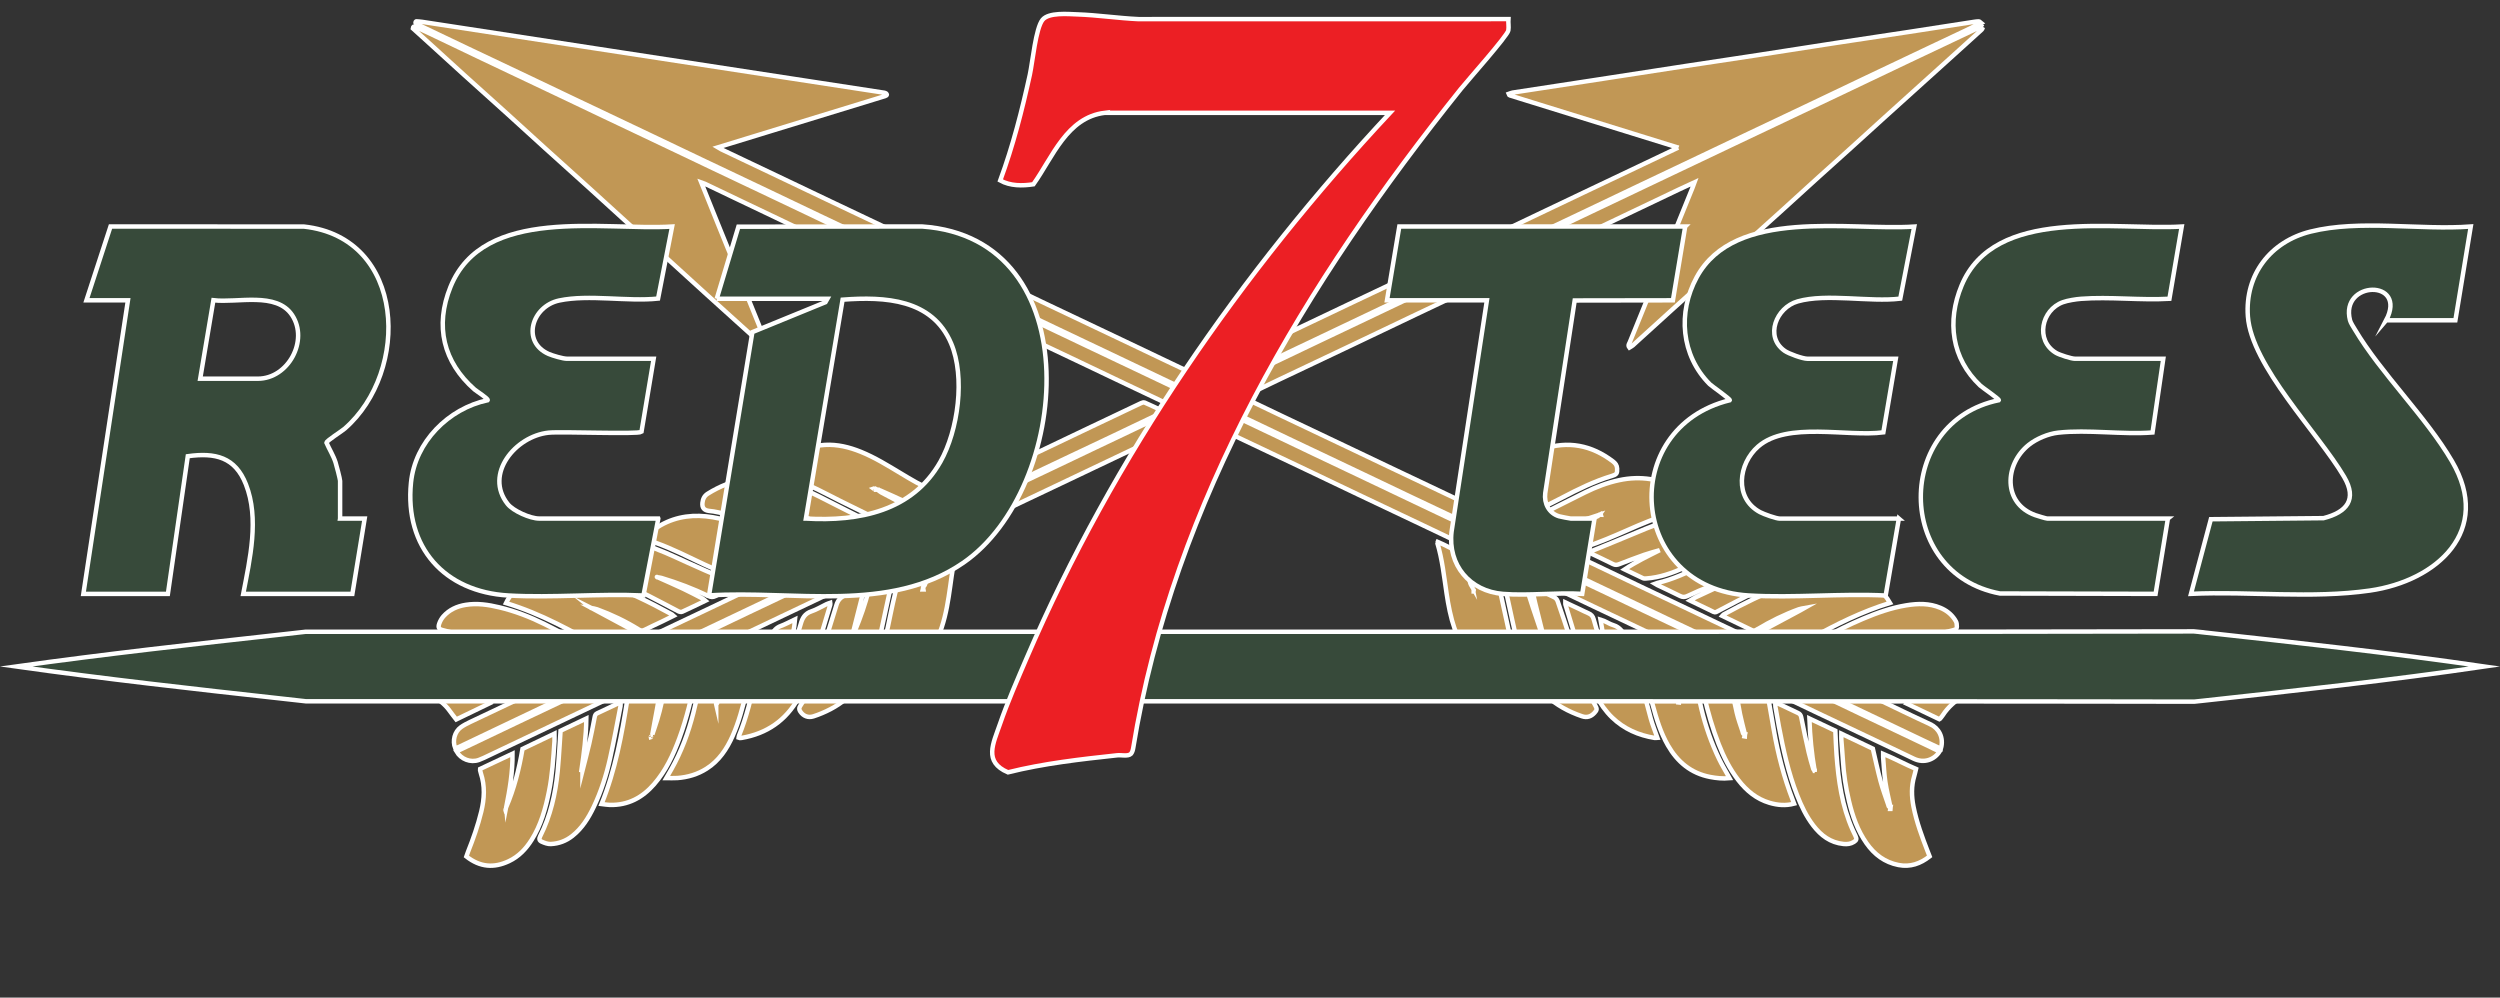 <?xml version="1.0" encoding="UTF-8"?>
<svg id="Layer_1" data-name="Layer 1" xmlns="http://www.w3.org/2000/svg" viewBox="0 0 1121.38 447.48">
  <rect x="0" y="0" width="1121.38" height="447.48" fill="#333333" stroke="none"/>
  <defs>
    <style>
      .cls-1 {
        fill: #374a3a;
      }

      .cls-1, .cls-2, .cls-3 {
        stroke: #fff;
        stroke-miterlimit: 10;
        stroke-width: 2px;
      }

      .cls-2 {
        fill: #ec1f24;
      }

      .cls-3 {
        fill: #c19755;
      }
    </style>
  </defs>
  <g id="Arrows">
    <path class="cls-3" d="M662.06,246.96c9.81,4.67,19.63,9.32,29.44,13.98,7.68,3.65,15.36,7.32,23.04,10.97,9.68,4.6,19.38,9.18,29.06,13.79.4.19.79.38,1.19.57h18.42c-8.58-4.08-17.15-8.15-25.73-12.23-6.33-3.01-12.64-6.04-18.97-9.05-9.62-4.57-19.25-9.12-28.87-13.68-6.52-3.1-13.03-6.22-19.55-9.32-11.17-5.31-22.34-10.6-33.51-15.91-6.33-3.01-12.65-6.03-18.97-9.04-9.68-4.6-19.37-9.19-29.06-13.8-6.39-3.04-12.77-6.11-19.16-9.15-9.62-4.57-19.25-9.12-28.87-13.69-8.01-3.8-16-7.64-24.01-11.45-9.75-4.64-19.5-9.26-29.25-13.89-7.75-3.68-15.49-7.38-23.24-11.06-10.98-5.22-21.96-10.41-32.93-15.63-8.07-3.84-16.13-7.7-24.2-11.54-11.3-5.37-22.61-10.72-33.9-16.09-7.68-3.65-15.35-7.33-23.04-10.98-9.88-4.69-19.76-9.37-29.64-14.06-6.33-3.01-12.65-6.03-18.97-9.04-9.49-4.51-18.99-9-28.48-13.52-7.94-3.77-15.87-7.57-23.82-11.34-10.91-5.18-21.83-10.34-32.74-15.53-8.13-3.87-16.25-7.77-24.38-11.65-1.87-.89-3.76-1.74-5.64-2.61-.57-.26-.97-.15-1.09.72,1.94,1.75,3.95,3.55,5.94,5.37,5.66,5.15,11.29,10.31,16.96,15.44,6.41,5.8,12.86,11.55,19.27,17.35,5.72,5.18,11.4,10.41,17.12,15.58,6.41,5.8,12.86,11.56,19.26,17.36,5.67,5.13,11.29,10.31,16.96,15.44,6.41,5.8,12.86,11.55,19.27,17.35,5.72,5.18,11.4,10.4,17.12,15.59,6.56,5.95,13.15,11.88,19.73,17.81,1.91,1.72,3.81,3.45,5.75,5.14.36.31.87.45,1.3.67.16-.14.31-.28.47-.42-4.91-12.23-9.91-24.42-14.85-36.64-4.93-12.21-9.96-24.38-14.95-36.94.84.3,1.25.41,1.63.59,4.9,2.34,9.8,4.69,14.71,7.03,8,3.82,16,7.64,24,11.45,9.75,4.64,19.5,9.26,29.25,13.89,7.75,3.68,15.49,7.38,23.24,11.06,9.68,4.6,19.38,9.19,29.06,13.79,6.39,3.04,12.77,6.1,19.16,9.14,9.62,4.57,19.25,9.13,28.87,13.7,6.52,3.1,13.03,6.22,19.55,9.32,9.68,4.6,19.38,9.18,29.06,13.79,7.88,3.75,15.74,7.53,23.61,11.27,9.81,4.66,19.64,9.3,29.45,13.96,7.68,3.65,15.35,7.34,23.03,10.99,9.62,4.57,19.25,9.11,28.87,13.69,8.01,3.8,16,7.64,24.01,11.45Z"/>
    <path class="cls-3" d="M834.31,320.09c-5.53-2.63-11.04-5.28-16.57-7.91h-18.47c5.52,2.63,11.04,5.27,16.56,7.89,9.56,4.54,19.12,9.06,28.68,13.6,4.65,2.21,9.3,4.42,13.93,6.65,4.61,2.22,9.24.42,11.56-3.22-2.28-1.11-4.45-2.17-6.63-3.21-9.68-4.6-19.37-9.19-29.06-13.8Z"/>
    <path class="cls-3" d="M663.78,237.52c8.07,3.83,16.12,7.71,24.19,11.54,10.85,5.15,21.71,10.28,32.55,15.43,9.62,4.57,19.22,9.19,28.84,13.76,5.63,2.67,11.26,5.34,16.89,8.01h18.42c-6.06-2.88-12.11-5.77-18.17-8.65-10.98-5.22-21.96-10.41-32.93-15.63-8.07-3.84-16.13-7.7-24.2-11.54-11.3-5.37-22.61-10.72-33.9-16.09-7.68-3.65-15.35-7.33-23.04-10.98-9.88-4.69-19.76-9.37-29.64-14.06-6.33-3.01-12.65-6.03-18.97-9.04-9.49-4.51-18.99-9-28.48-13.52-6.52-3.1-13.03-6.23-19.55-9.33-9.94-4.73-19.89-9.44-29.83-14.17-7.55-3.59-15.1-7.2-22.65-10.79-11.3-5.37-22.61-10.72-33.91-16.09-6.33-3.01-12.64-6.04-18.97-9.05-9.94-4.73-19.89-9.44-29.83-14.17-6.2-2.95-12.38-5.92-18.58-8.86-9.62-4.57-19.25-9.13-28.87-13.7-6.52-3.1-13.03-6.22-19.55-9.32-10.01-4.76-20.02-9.51-30.02-14.27-.46-.22-.89-.52-1.55-.91,25.21-7.73,50.14-15.37,75.06-23.01.2-.06.38-.2.56-.31.05-.03.09-.12.11-.18.02-.06.02-.13.03-.2-.01-.07,0-.16-.05-.21-.09-.11-.2-.2-.31-.29-.05-.04-.13-.07-.19-.1-.13-.06-.25-.15-.39-.17-69.18-10.61-138.35-21.23-207.53-31.83-.85-.13-1.71-.16-2.56-.24-.05,0-.12.05-.17.09-.05.05-.09.11-.15.2-.27.78.39.93.88,1.17,7.42,3.54,14.84,7.09,22.26,10.61,9.62,4.57,19.25,9.12,28.87,13.68,6.52,3.1,13.03,6.22,19.55,9.32,11.17,5.31,22.35,10.6,33.51,15.91,7.81,3.71,15.61,7.45,23.42,11.17,9.68,4.6,19.38,9.18,29.06,13.79,7.88,3.75,15.74,7.53,23.61,11.27,9.81,4.66,19.64,9.3,29.45,13.96,7.68,3.65,15.35,7.34,23.03,10.99,9.62,4.57,19.25,9.11,28.87,13.69,8.01,3.8,16,7.64,24.01,11.45,9.88,4.7,19.76,9.38,29.64,14.08,7.62,3.62,15.23,7.26,22.85,10.88,9.69,4.6,19.38,9.18,29.06,13.79,7.88,3.75,15.74,7.53,23.61,11.27,9.88,4.7,19.77,9.37,29.64,14.06,7.62,3.62,15.22,7.27,22.84,10.89,11.04,5.24,22.1,10.46,33.14,15.7Z"/>
    <path class="cls-3" d="M865.87,324.87c-8.06-3.68-16.01-7.6-24.01-11.42-.88-.42-1.77-.84-2.65-1.26h-18.36c1.49.71,2.98,1.42,4.47,2.13,12.46,5.93,24.91,11.88,37.36,17.81,2.57,1.23,5.16,2.42,7.9,3.7,1.48-5.13-1.05-9.28-4.71-10.96Z"/>
    <path class="cls-3" d="M752.79,66.23c-25.54-7.92-50.64-15.7-75.73-23.49-.09-.03-.11-.24-.29-.64.57-.19,1.1-.47,1.67-.56,11.49-1.77,22.99-3.51,34.49-5.28,14.46-2.22,28.91-4.48,43.36-6.69,10.86-1.66,21.73-3.26,32.59-4.93,11.56-1.77,23.12-3.62,34.68-5.39,10.79-1.66,21.59-3.25,32.38-4.89,9.87-1.51,19.74-3.06,29.61-4.58.71-.11,1.42-.2,2.13-.19.24,0,.47.36.94.73-2.46,1.2-4.67,2.31-6.91,3.37-5.1,2.42-10.21,4.82-15.32,7.24-9.82,4.66-19.63,9.32-29.45,13.98-7.81,3.72-15.61,7.46-23.42,11.17-9.68,4.6-19.38,9.18-29.07,13.78-6.2,2.94-12.39,5.9-18.59,8.85-9.94,4.73-19.89,9.44-29.83,14.17-8.07,3.84-16.13,7.71-24.2,11.54-10.91,5.19-21.84,10.34-32.75,15.53-8.14,3.87-16.25,7.78-24.39,11.65-9.42,4.48-18.87,8.93-28.29,13.41-7.75,3.68-15.49,7.38-23.24,11.07-11.23,5.34-22.47,10.67-33.7,16.02-5.36,2.55-10.74,5.06-16.04,7.72-1.77.89-3.26.97-4.99-.02-1.98-1.13-4.09-2.02-6.58-3.23,14.26-6.94,28.28-13.47,42.22-20.16,13.99-6.71,28.03-13.3,42.04-19.96,14.08-6.68,28.15-13.38,42.22-20.08,14.01-6.67,28.01-13.35,42.02-20.01,14-6.66,28-13.3,42.41-20.15Z"/>
    <path class="cls-3" d="M889.45,12.16c-.18.38-.26.87-.55,1.14-4.59,4.19-9.21,8.35-13.82,12.52-4.19,3.78-8.38,7.56-12.57,11.34-5.73,5.17-11.46,10.34-17.18,15.51-4.93,4.46-9.83,8.94-14.76,13.4-4.93,4.46-9.89,8.88-14.81,13.34-5.67,5.13-11.3,10.3-16.97,15.43-4.92,4.46-9.88,8.88-14.81,13.34-5.56,5.03-11.1,10.09-16.66,15.13-5.72,5.18-11.46,10.34-17.18,15.51-4.87,4.41-9.73,8.83-14.6,13.26-1.06.96-2.08,1.96-3.16,2.89-.45.39-1.02.63-1.52.94-.79-1.05-.09-1.74.17-2.39,3.57-8.88,7.2-17.75,10.81-26.62,5.76-14.17,11.51-28.33,17.26-42.5.29-.71.54-1.44.98-2.63-2.63,1.22-4.87,2.23-7.09,3.28-14,6.67-28,13.36-42,20.03-11.61,5.53-23.23,11.06-34.86,16.57-13.69,6.5-27.39,12.97-41.07,19.47-9.62,4.57-19.22,9.19-28.84,13.76-10.84,5.16-21.7,10.28-32.55,15.43-3.55,1.69-7.1,3.37-10.63,5.11-.9.45-1.65.54-2.59.05-2.46-1.26-4.97-2.4-7.81-3.75.73-.4,1.12-.63,1.54-.83,12.64-6.03,25.29-12.07,37.93-18.09,11.68-5.56,23.36-11.12,35.05-16.67,14.65-6.97,29.31-13.93,43.96-20.89,11.68-5.55,23.37-11.11,35.05-16.66,14.72-7,29.43-14,44.15-21,11.62-5.53,23.23-11.06,34.86-16.57,13.69-6.5,27.39-12.97,41.07-19.47,9.49-4.51,18.96-9.05,28.45-13.56,11.04-5.25,22.09-10.47,33.13-15.7.37-.18.76-.3,1.15-.45l.45.35Z"/>
    <path class="cls-3" d="M532.82,189.72c-2.25,1.1-4.03,1.99-5.83,2.84-14.84,7.07-29.69,14.13-44.53,21.19-11.49,5.46-22.99,10.91-34.48,16.37-14.85,7.06-29.69,14.13-44.53,21.19-11.55,5.5-23.11,10.99-34.66,16.49-14.78,7.03-29.56,14.06-44.34,21.09-11.55,5.49-23.12,10.97-34.67,16.46-11.75,5.58-23.5,11.17-35.24,16.76-11.75,5.59-23.49,11.18-35.24,16.76-1.48.7-2.96,1.46-4.5,2.01-3.72,1.33-8-.29-10.05-3.83.84-.39,1.67-.78,2.49-1.17,8-3.82,15.99-7.64,24-11.45,10.91-5.19,21.83-10.35,32.74-15.53,6.33-3.01,12.64-6.03,18.97-9.04,9.88-4.69,19.76-9.36,29.64-14.06,7.88-3.75,15.73-7.52,23.61-11.27,9.68-4.6,19.37-9.19,29.06-13.78,7.68-3.65,15.36-7.31,23.04-10.97,9.81-4.66,19.63-9.32,29.44-13.98,8-3.81,16-7.64,24-11.44,9.62-4.57,19.25-9.11,28.87-13.68,6.33-3,12.64-6.04,18.97-9.05,9.75-4.64,19.49-9.26,29.24-13.9,1.29-.61,2.55-1.32,3.87-1.86.53-.22,1.3-.32,1.79-.1,2.66,1.18,5.27,2.48,8.37,3.96Z"/>
    <path class="cls-3" d="M522.14,184.61c-7.75,3.71-14.97,7.17-22.2,10.61-6.58,3.13-13.18,6.24-19.77,9.36-9.88,4.68-19.77,9.36-29.65,14.06-7.88,3.75-15.74,7.53-23.61,11.27-9.56,4.54-19.13,9.05-28.68,13.58-6.39,3.04-12.77,6.11-19.16,9.15-9.68,4.61-19.37,9.19-29.06,13.8-6.52,3.1-13.03,6.22-19.55,9.32-9.62,4.57-19.25,9.12-28.87,13.69-6.39,3.04-12.77,6.11-19.16,9.15-9.68,4.61-19.37,9.2-29.06,13.8-6.46,3.07-12.91,6.15-19.36,9.23-9.36,4.46-18.71,8.93-28.07,13.38-.56.27-1.17.44-1.75.65-1.35-3.38-.29-7.43,2.55-9.47,1.27-.91,2.69-1.63,4.1-2.31,8.19-3.91,16.4-7.79,24.61-11.67,9.62-4.56,19.25-9.12,28.87-13.69,8.01-3.81,16-7.64,24.01-11.45,9.62-4.57,19.25-9.12,28.87-13.69,6.33-3.01,12.64-6.04,18.97-9.05,9.75-4.64,19.5-9.27,29.25-13.9,6.26-2.98,12.52-5.96,18.78-8.94,11.23-5.34,22.47-10.67,33.7-16.01,6.58-3.13,13.15-6.3,19.74-9.42,9.56-4.54,19.13-9.04,28.69-13.58,7.81-3.71,15.61-7.45,23.42-11.17,7.36-3.51,14.71-7.01,22.08-10.49.47-.22,1.17-.44,1.58-.26,2.79,1.22,5.54,2.55,8.72,4.04Z"/>
    <path class="cls-3" d="M199.27,302.42c-.18,1.06.79,1.05,1.33,1.36,3.41,1.96,6.9,3.77,10.25,5.83,2.84,1.75,5.52,3.77,8.64,5.93-5.2,2.51-9.98,4.82-14.85,7.17-.95-1.24-1.99-2.51-2.93-3.84-2.2-3.12-5.19-5.29-8.46-7.12-4.44-2.48-9.12-4.43-13.93-6.08-2.96-1.01-5.93-2.02-8.99-3.06.17-1.37.28-2.64.5-3.88,1.28-7.18,6.13-11.06,12.61-13.22,5-1.67,10.14-1.3,15.2-.18,8.77,1.94,16.68,5.94,24.2,10.7,4.83,3.06,9.4,6.5,14.09,9.78.29.2.54.45,1.05.89-.93.49-1.69.92-2.48,1.3-3.49,1.65-6.99,3.27-10.47,4.94-.82.4-1.51.58-2.39.07-7.19-4.19-14.78-7.49-22.65-10.17-.26-.09-.48-.27-.72-.41-.33.02-.66.03-.98.05l.05.22c.31-.09.63-.18.94-.27Z"/>
    <path class="cls-3" d="M893.36,286.27c-4.71-2.05-9.75-2.19-14.94-1.4-2.08.32-4.12.8-6.11,1.4h21.05Z"/>
    <path class="cls-3" d="M859.89,312.18c-1.53,1.1-3.04,2.25-4.52,3.48,5.07,2.43,9.83,4.7,14.55,6.96.11-.06.19-.08.23-.13.44-.56.92-1.09,1.31-1.69,2.39-3.69,5.57-6.42,9.22-8.62h-20.79Z"/>
    <path class="cls-3" d="M848.01,312.18c.75.36,1.51.72,2.26,1.08.83.4,1.36-.11,1.98-.41.46-.22.92-.45,1.38-.68h-5.62Z"/>
    <path class="cls-3" d="M227.05,362.07c3.58-8.32,5.75-17.02,7.32-26.14,4.57-2.19,9.25-4.42,14.34-6.86,0,1.41.06,2.44,0,3.47-.51,7.54-.97,15.09-2.47,22.53-1.53,7.6-3.59,15.03-7.78,21.67-2.56,4.06-5.77,7.46-10.2,9.55-6.68,3.15-12.89,2.75-19.07-2.11.23-.64.45-1.37.73-2.07,2.36-5.91,4.46-11.9,5.96-18.1,1.39-5.75,1.7-11.43-.18-17.12-.16-.47-.27-.96-.38-1.45-.03-.13.02-.28.04-.52,4.71-2.22,9.46-4.46,14.53-6.85.09,8.31-1.26,16.17-2.84,24.02ZM226.69,363.05s-.09.07-.1.11c0,.05.03.1.05.16.04-.04.09-.08.1-.12,0-.05-.03-.1-.05-.15Z"/>
    <path class="cls-3" d="M847.99,362.1c-.78-3.76-1.73-7.5-2.3-11.29-.55-3.66-.7-7.38-1.01-11.07-.04-.42,0-.85,0-1.61,5.11,2.11,9.76,4.67,14.76,6.79-.27,1.09-.48,2.12-.78,3.13-1.37,4.56-1.26,9.13-.35,13.77,1.38,6.98,3.85,13.59,6.4,20.19.25.66.51,1.32.83,2.13-4.17,3.26-8.68,4.9-13.98,3.86-6.17-1.22-10.78-4.71-14.33-9.76-4.02-5.71-6.27-12.18-7.86-18.88-1.44-6.04-2.37-12.18-2.74-18.39-.18-3.06-.47-6.11-.69-9.16-.05-.77,0-1.54,0-2.72,4.98,2.38,9.66,4.6,14.13,6.73,1.18,5.01,2.18,9.83,3.46,14.58.96,3.58,2.27,7.07,3.45,10.59.16.48.17,1.22,1.03,1.11-.04.24-.07.48-.11.72.02,0,.05,0,.07,0,.02-.24.03-.48.05-.72Z"/>
    <path class="cls-3" d="M265.16,272.65c.75.4,1.5.79,2.24,1.19,5.73,3.08,11.46,6.15,17.18,9.24.37.2.68.49,1.27.93-5.13,2.45-10.05,4.8-15.04,7.18-13.99-8.05-28.08-15.92-43.84-20.68,1.46-3.01,3.47-5.29,5.84-7.23,4.18-3.41,9.07-4.94,14.42-5.35,7.62-.59,14.89,1,22.07,3.25,11.31,3.54,21.85,8.8,32.2,14.47.17.09.3.26.65.57-1.81.89-3.49,1.74-5.19,2.56-2.58,1.24-5.18,2.41-7.73,3.7-1.01.51-1.78.47-2.76-.14-5.9-3.67-12.15-6.65-18.68-9.04-.85-.31-1.78-.4-2.67-.59-.1-.08-.21-.16-.31-.24.12.06.25.12.37.18Z"/>
    <path class="cls-3" d="M788.18,282.32c5.95-3.59,12.17-6.65,18.7-9.03.77-.28,1.61-.36,2.43-.51-.62.35-1.23.71-1.86,1.05-5.79,3.1-11.59,6.2-17.38,9.31-.39.21-.72.54-1.21.91,1.58.75,3.13,1.49,4.67,2.22h18.96c11.29-6.31,22.8-11.99,35.28-15.83-2.98-5.05-6.77-8.67-12-10.7-5.68-2.2-11.57-2.32-17.5-1.56-6.19.8-12.15,2.55-18,4.71-9.41,3.48-18.37,7.93-27.15,12.75-.21.12-.35.36-.59.63,4.52,2.16,8.91,4.24,13.27,6.37.92.45,1.58.15,2.36-.33Z"/>
    <path class="cls-3" d="M296.57,306.35c-1.02,8.01-2.67,15.5-3.97,23.11.73-2.19,1.5-4.37,2.17-6.58,1.61-5.27,2.75-10.64,3.45-16.1.11-.88.38-1.47,1.19-1.85,4.27-2,8.54-4.01,12.81-6.01.12-.05.28,0,.66,0-.21,1.35-.36,2.67-.62,3.96-1.96,9.59-4.14,19.12-7.55,28.33-2.75,7.41-6.07,14.52-11.31,20.55-5.23,6.02-11.7,9.51-19.87,9.29-1.13-.03-2.25-.24-3.7-.41,6.2-15.27,9.08-31.18,11.62-47.13,5.02-2.37,9.91-4.69,15.12-7.16ZM291.94,330.64s.1-.03.1-.05c0-.05-.02-.1-.03-.15-.04.02-.11.03-.11.05,0,.05.03.1.04.15Z"/>
    <path class="cls-3" d="M795.67,327.59c-.72-4.08-1.42-8.15-2.13-12.23-.18-1.06-.39-1.99-1.6-2.52-.49-.21-.98-.44-1.46-.66h-11.47c.47,2.72.95,5.43,1.49,8.13.62,3.06,1.47,6.08,2.21,9.12-.02.3-.03.59-.05.89-.06-.01-.11-.02-.17-.03.07-.29.14-.57.22-.86-1.02-.02-.96-.95-1.16-1.53-.91-2.71-1.87-5.41-2.53-8.19-.59-2.49-1.12-5-1.65-7.54h-12.97c1.7,7.34,3.77,14.59,6.54,21.64,2.25,5.74,5.01,11.22,8.81,16.13,3.68,4.75,8.14,8.45,13.98,10.17,3.57,1.05,7.21,1.39,11.01.38-.22-.6-.38-1.07-.56-1.53-3.93-10.17-6.64-20.66-8.52-31.38Z"/>
    <path class="cls-3" d="M713.21,312.18h-19.47c4.38,4.02,9.7,7.01,15.87,9.1,2.27.77,4.06.13,5.6-1.53,1.22-1.32,1.19-1.81.31-3.4-.77-1.39-1.56-2.77-2.31-4.17Z"/>
    <path class="cls-3" d="M678.55,279.12c.53,2.39,1.06,4.78,1.66,7.15h23.94c-1.65-5.56-3.56-11.03-5.43-16.52-.23-.67-.77-1.44-1.38-1.75-3.3-1.68-6.67-3.22-10.37-4.98.6,2.75,1.08,5.18,1.67,7.58,1.05,4.35,2.16,8.7,3.25,13.04-.97-.17-.96-1.1-1.17-1.73-2.11-6.22-4.19-12.44-6.17-18.7-.36-1.14-.87-1.84-1.94-2.31-2.48-1.11-4.92-2.3-7.38-3.45-.41-.19-.84-.3-1.33-.48,0,.41-.04.62,0,.82,1.54,7.11,3.08,14.22,4.64,21.33ZM692.31,285.44c-.02-.1-.04-.2-.06-.29.08.04.17.09.25.13-.06.05-.12.11-.19.16Z"/>
    <path class="cls-3" d="M717.5,230.89c-4.54,1.5-9.1,2.93-13.61,4.53-2.62.93-5.16,2.11-7.7,3.26-1.07.48-1.97.47-3.03-.08-2.41-1.24-4.9-2.33-7.36-3.5-.37-.18-.71-.42-1.26-.76.44-.29.69-.5.97-.64,8.49-4.28,16.96-8.6,25.48-12.82,4.88-2.42,9.94-4.36,15.29-5.5,9.65-2.07,18.74-.49,27.4,4.05,1.26.66,2.52,1.37,3.69,2.18,1.87,1.29,2.55,3.16,2.05,5.22-.43,1.76-.74,2.01-2.56,2.32-2.25.38-4.51.72-6.73,1.24-7.07,1.65-13.67,4.58-20.28,7.48-6.15,2.7-12.31,5.38-18.71,7.47-1.61.52-2.98.49-4.48-.29-2.84-1.48-5.76-2.82-9.06-4.41,2.83-1.43,5.31-2.76,7.85-3.96,3.75-1.77,7.54-3.44,11.3-5.18.27-.13.46-.43.7-.65.23.01.45.03.67.04-.02-.09-.04-.18-.07-.27-.19.1-.37.19-.56.29Z"/>
    <path class="cls-3" d="M382.19,284.77c1.04-.13,1.02-1.1,1.29-1.75,2.51-6.08,4.7-12.27,6.28-18.66.51-2.08,1.49-3.3,3.52-4.06,2.53-.95,4.91-2.29,7.62-3.58-.15.79-.24,1.33-.35,1.86-1.73,8.02-3.45,16.04-5.21,24.06-1.07,4.89-2.4,9.69-4.21,14.37-4.21,10.86-11.73,18.43-22.44,22.89-1.25.52-2.52,1.01-3.81,1.42-2.39.76-4.56-.11-5.93-2.2-.53-.82-.61-1.52-.06-2.36,5.42-8.26,7.96-17.64,10.66-26.98,1.78-6.17,3.81-12.26,5.64-18.42.67-2.24,2.02-3.59,4.16-4.46,2.7-1.1,5.31-2.43,8.28-3.82-.34,1.7-.58,3.15-.93,4.57-1.37,5.47-2.77,10.93-4.17,16.39-.07.26-.23.5-.34.75.02.17.04.35.07.52-.02-.18-.03-.35-.05-.53Z"/>
    <path class="cls-3" d="M357.16,230.85c.49.34.95.74,1.49,1,5.49,2.6,10.99,5.17,16.48,7.76.57.27,1.09.61,1.88,1.06-2.35,1.14-4.46,2.16-6.58,3.18-.51.25-1.1.39-1.55.73-2.07,1.56-4.21,1.32-6.44.4-7.52-3.1-15.07-6.15-22.58-9.27-6.41-2.66-12.87-5.12-19.75-6.29-.7-.12-1.42-.17-2.12-.26-2.18-.28-3.13-1.39-2.91-3.59.17-1.69.83-3.16,2.37-4.12,10.88-6.79,22.43-8.87,34.86-5.1,7.15,2.17,13.72,5.64,20.34,9.01,5.41,2.75,10.83,5.48,16.25,8.23.37.19.72.38,1.38.74-2.2,1.08-4.17,2.05-6.14,3-.26.12-.57.15-.79.32-2.36,1.77-4.57,1.2-7.13.13-5.72-2.4-11.61-4.41-17.44-6.55-.53-.19-1.11-.22-1.68-.32-.1-.08-.19-.17-.28-.25-.02.09-.04.17-.06.26.13-.02.26-.04.39-.06Z"/>
    <path class="cls-3" d="M414.06,263.46c.32-.49.78-.94.93-1.47,1.08-3.85,2.18-7.69,3.08-11.58.34-1.46.89-2.36,2.29-2.97,3.13-1.37,6.19-2.91,9.53-4.51-.07.58-.06.9-.15,1.19-1.82,6.18-2.63,12.55-3.52,18.91-.87,6.22-1.83,12.43-3.82,18.41-1.92,5.78-4.83,10.96-9.43,15.1-4.58,4.13-10.01,6.55-15.96,7.85-.91.2-2.02,0-2.9-.36-1.73-.69-2.29-2.13-1.56-3.85,3.48-8.13,5.3-16.7,7.03-25.32,1.22-6.08,2.81-12.09,4.19-18.14.24-1.06.69-1.78,1.72-2.25,3.39-1.53,6.74-3.13,10.1-4.69.25-.12.51-.2,1.1-.43-.21,1.53-.34,2.82-.58,4.09-.64,3.36-1.33,6.72-2,10.08-.06.29-.13.57-.2.86.09,0,.19,0,.28,0-.05-.3-.09-.61-.14-.91Z"/>
    <path class="cls-3" d="M680.93,219.68c-4.25,1.85-8.51,3.68-12.74,5.59-.81.36-1.46.74-2.39.28-3.14-1.55-6.32-3.02-9.48-4.54-.25-.12-.46-.32-.74-.52.21-.18.34-.35.52-.42,6.32-2.58,12.02-6.28,17.85-9.76,5.71-3.41,11.48-6.7,17.83-8.84,11.58-3.89,22.09-1.82,31.72,5.49,1.08.82,1.81,1.77,1.87,3.19.1,2.21-.2,2.68-2.37,3.34-7.84,2.37-15.14,5.96-22.36,9.76-6.01,3.16-12.16,6.02-18.28,8.97-.58.28-1.47.46-2,.22-3.84-1.74-7.62-3.6-11.63-5.53.49-.41.8-.77,1.19-.98,3.14-1.7,6.31-3.35,9.45-5.07.56-.31,1.02-.81,1.53-1.23.47-.08.94-.16,1.41-.24.07-.1.14-.2.2-.3-.05.12-.1.24-.15.36-.48.07-.96.14-1.44.22Z"/>
    <path class="cls-3" d="M393.68,219.68c.53.4,1.01.88,1.58,1.19,2.83,1.52,5.69,2.99,8.53,4.5.68.36,1.31.81,2.27,1.42-1.59.8-2.89,1.47-4.21,2.1-2.25,1.08-4.56,2.06-6.77,3.23-1.08.57-1.96.55-3.01.03-6.84-3.41-13.76-6.67-20.54-10.2-6.42-3.34-12.94-6.36-19.87-8.46-2.54-.77-3.34-3.46-1.57-5.48.65-.74,1.48-1.34,2.29-1.92,5.27-3.8,11.08-6.17,17.62-6.53,5.61-.31,10.91,1,16.06,3.07,6.32,2.55,12.09,6.14,17.91,9.63,4.65,2.8,9.3,5.61,14.35,7.66.26.11.49.28.86.49-.44.27-.77.52-1.14.69-2.96,1.42-5.94,2.81-8.89,4.26-.92.46-1.63.39-2.58-.06-3.93-1.88-7.92-3.61-11.9-5.38-.31-.14-.69-.14-1.04-.21-.16-.08-.33-.17-.49-.25-.02.06-.04.12-.05.19h.59ZM391.93,219.22s.1-.04.14-.06c-.04-.03-.08-.08-.12-.09-.05,0-.1.04-.15.06.04.03.09.06.13.09Z"/>
    <path class="cls-3" d="M652.47,282.05c.5,1.48,1.07,2.88,1.7,4.22h23.38c-.61-2.45-1.16-4.93-1.68-7.41-1.49-7.2-3.21-14.35-4.79-21.53-.33-1.5-1.01-2.51-2.5-3.15-2.95-1.26-5.82-2.73-8.74-4.1-.55-.25-1.14-.4-1.93-.66.21,1.44.35,2.63.57,3.81.64,3.38,1.31,6.76,1.97,10.14-.34-.59-.78-1.16-.95-1.79-1.05-3.85-2.06-7.72-3.02-11.6-.27-1.09-.63-1.85-1.82-2.34-2.51-1.03-4.91-2.32-7.36-3.49-.8-.38-1.62-.72-2.42-1.07-.13.3-.2.37-.18.42,2.24,7.41,3.03,15.09,4.17,22.71.8,5.37,1.83,10.68,3.59,15.85ZM661.03,265.29s0,0-.01,0c0-.24,0-.47,0-.71-.03-.06-.05-.12-.08-.18.03.06.06.12.09.19v.7Z"/>
    <path class="cls-3" d="M294.84,258.86c3.89,1.75,7.81,3.44,11.67,5.26,2.97,1.4,5.88,2.95,8.8,4.46.35.18.63.52,1.08.89-3.56,1.71-6.95,3.38-10.4,4.94-.46.21-1.25.03-1.75-.23-4.52-2.32-8.96-4.77-13.5-7.04-7.17-3.58-14.53-6.74-22.28-8.87-4.54-1.24-9.17-2.14-13.88-3.23,0-.03-.02-.34.12-.52,4.44-5.68,9.87-9.95,17.11-11.4,5.81-1.17,11.52-.32,17.13,1.31,6.55,1.9,12.67,4.85,18.85,7.66,5.72,2.6,11.48,5.13,17.28,7.55,2.16.9,4.49,1.39,6.94,2.13-.33.29-.57.61-.88.76-3.42,1.63-6.87,3.19-10.27,4.87-1.09.54-1.96.49-3.02-.02-6.84-3.28-13.91-5.98-21.18-8.16-.6-.18-1.25-.21-1.88-.3-.11-.11-.21-.22-.11-.11-.15-.05,0,0,.16.05Z"/>
    <path class="cls-3" d="M779.86,258.95c-.63.09-1.29.09-1.89.28-7.18,2.2-14.22,4.82-20.99,8.08-1.23.59-2.18.63-3.4.02-3.38-1.71-6.83-3.28-10.25-4.92-.23-.11-.44-.26-.95-.56.53-.19.76-.31,1-.36,6.82-1.54,13.07-4.54,19.39-7.4,6.38-2.89,12.75-5.81,19.24-8.41,5.06-2.02,10.38-3.14,15.9-3.05,6.49.1,12.17,2.34,17.02,6.59,1.76,1.55,3.27,3.38,4.88,5.09.18.19.25.47.47.9-2.5.45-4.86.83-7.21,1.31-8.94,1.85-17.44,5.03-25.64,8.96-5.67,2.72-11.21,5.71-16.8,8.61-.64.33-1.17.8-1.97.41-3.4-1.66-6.81-3.28-10.58-5.1,1.02-.6,1.75-1.11,2.54-1.49,6.21-2.91,12.43-5.79,18.65-8.68.18-.09.34-.23.51-.35.15-.06.3-.12.15-.06.1-.12,0,0-.1.12Z"/>
    <path class="cls-3" d="M321.55,314.39c.99.17.98-.71,1.16-1.23,1.61-4.43,3.23-8.85,4.72-13.32.87-2.64,1.49-5.36,2.24-8.04.21-.75.39-1.46,1.25-1.86,3.76-1.73,7.5-3.52,11.25-5.29.16-.08.37-.05.79-.11-.79,1.84-1.56,3.49-2.22,5.19-2.65,6.81-4.25,13.92-6,20.98-1.63,6.59-3.33,13.16-6.1,19.38-2.63,5.9-6.12,11.14-11.7,14.7-4,2.55-8.42,3.86-13.12,4.2-1.56.11-3.13.02-4.96.02.79-1.37,1.53-2.63,2.25-3.9,4.49-7.95,7.65-16.45,9.88-25.27,1.71-6.77,3.04-13.64,4.45-20.49.33-1.6.89-2.64,2.54-3.27,2.39-.92,4.66-2.18,6.98-3.29.63-.3,1.27-.58,2.25-1.03-.27,1.65-.39,2.98-.71,4.27-1.42,5.75-2.88,11.49-4.35,17.22-.1.39-.38.74-.58,1.11-.12.47-.25.95-.37,1.42.02.09.03.18.05.27,0-.1,0-.2.01-.3.81-.31.46-.87.31-1.39Z"/>
    <path class="cls-3" d="M732.44,286.27h3.55c-.49-.24-.98-.47-1.48-.71-.81-.38-1.66-.69-2.81-1.17.25.65.36.96.49,1.26.08.2.17.41.25.61Z"/>
    <path class="cls-3" d="M771.2,340.64c-3.52-7.29-6.19-14.91-8.06-22.78-.45-1.89-.87-3.79-1.29-5.68h-9.45c.21.74.43,1.48.64,2.22,0,.27,0,.53,0,.8-.05,0-.09,0-.14-.01.05-.26.09-.53.14-.79-1.2-.21-1.17-1.35-1.48-2.13-.01-.03-.02-.06-.03-.09h-11.28c.34,1.26.67,2.53,1.01,3.79,1.72,6.35,3.6,12.65,6.92,18.4,4.28,7.43,10.35,12.5,18.94,14.15,2.78.53,5.6.82,8.68.55-.41-.75-.71-1.29-1.01-1.83-1.2-2.19-2.5-4.34-3.58-6.59Z"/>
    <path class="cls-3" d="M864.84,286.27c3.52-1.45,7.16-2.64,10.93-3.51,2.09-.48,2.11-.83,1.89-3.02-.07-.67-.48-1.34-.87-1.93-1.59-2.39-3.79-4.07-6.42-5.17-4.99-2.1-10.16-1.96-15.37-1.11-6.74,1.1-13.12,3.39-19.38,6.03-6.11,2.59-12.03,5.55-17.86,8.7h47.07Z"/>
    <path class="cls-3" d="M232.9,286.84c2.79,1.73,5.63,3.38,8.36,5.2,3.51,2.34,6.93,4.8,10.39,7.22.17.12.27.32.53.64-.76.41-1.47.82-2.2,1.17-2.58,1.24-5.2,2.38-7.73,3.71-1.22.64-2.03.38-3.07-.36-5.23-3.74-10.41-7.57-15.82-11.05-7.61-4.9-15.8-8.6-24.66-10.7-1.79-.42-2.29-1.12-1.71-2.86.4-1.18,1.06-2.37,1.88-3.31,2.66-3.01,6.14-4.58,10.07-5.2,5.11-.82,10.1-.05,15.05,1.13,7.05,1.68,13.79,4.29,20.25,7.5,7.42,3.69,14.67,7.7,21.99,11.59.48.26.92.61,1.57,1.05-2.4,1.16-4.57,2.22-6.75,3.27-.32.15-.71.21-.98.42-2.68,2.14-5.01,1.23-7.75-.27-5.7-3.12-11.63-5.8-17.49-8.62-.61-.29-1.35-.32-2.03-.47-.04-.13-.08-.25-.12-.38l-.21.15c.13.06.26.11.39.17Z"/>
    <path class="cls-3" d="M261.27,345.64c1.01-4,2.1-7.99,3.02-12.01.91-3.96,1.68-7.96,2.45-11.96.15-.75.34-1.35,1.08-1.7,3.37-1.57,6.72-3.17,10.09-4.75.1-.05.27.04.44.06,0,.49.08.99-.01,1.46-1.54,7.84-2.95,15.72-4.7,23.51-1.68,7.47-4,14.77-7.31,21.7-2.36,4.93-5.21,9.54-9.59,13.01-2.85,2.25-6.1,3.47-9.67,3.63-1.34.06-2.8-.47-4.06-1.04-1.16-.51-1.29-1.31-.7-2.47,4.61-9.13,6.81-18.91,7.83-29,.39-3.83.59-7.68.87-11.52.16-2.2.28-4.41.43-6.78,3.7-1.76,7.48-3.55,11.57-5.49-.09,8.03-1.1,15.63-2.21,23.21.16.04.31.08.47.12Z"/>
    <path class="cls-3" d="M813.98,345.8c-1.34-7.66-2.11-15.37-2.38-23.52,4.05,1.91,7.82,3.7,11.65,5.5.17,3.62.27,7.19.53,10.74.85,11.57,2.45,22.99,7.22,33.73.41.91.85,1.81,1.28,2.72.62,1.35.53,1.89-.71,2.68-1.43.91-3.03,1.09-4.71.91-5.82-.59-10.03-3.77-13.48-8.24-3.22-4.18-5.44-8.89-7.34-13.76-3.9-9.95-6.16-20.34-8.13-30.8-.55-2.94-1.07-5.89-1.57-8.85-.09-.54-.01-1.11-.01-1.86,1.14.52,2.17.97,3.19,1.45,2.33,1.1,4.64,2.23,6.97,3.31.84.39,1.25.92,1.45,1.9,1.04,5.25,2.14,10.48,3.33,15.7.58,2.57,1.37,5.1,2.11,7.63.08.28.39.49.59.74.01.16.02.31.03.47v-.45Z"/>
    <path class="cls-3" d="M785.95,241.32c-5.66,2.31-11.18,4.45-16.6,6.82-4.58,2-9.01,4.35-13.57,6.38-5.56,2.47-11.26,4.55-17.41,4.96-.47.03-1.01.06-1.42-.13-2.65-1.22-5.26-2.5-8.24-3.93,5.16-3.46,10.46-5.97,15.74-8.63-2.3.68-4.64,1.27-6.9,2.06-3.77,1.32-7.5,2.76-11.23,4.2-.98.38-1.78.5-2.81-.03-3.49-1.77-7.05-3.4-10.88-5.22.58-.29.86-.45,1.16-.57,6.6-2.71,13.22-5.38,19.8-8.14,6.26-2.63,12.51-5.26,19.18-6.67,7.42-1.56,14.73-1.55,21.86,1.41,3.94,1.64,7.44,3.94,10.65,6.71.26.23.46.52.68.77Z"/>
    <path class="cls-3" d="M288.47,241.51c2.5-2.5,5.09-4.35,7.88-5.92,7.37-4.15,15.24-4.95,23.46-3.56,7.25,1.23,13.98,4.03,20.71,6.83,6.93,2.88,13.88,5.69,20.82,8.54.12.05.21.17.52.45-1.48.73-2.83,1.43-4.21,2.08-2.13,1.01-4.31,1.93-6.39,3.03-1.06.55-1.94.55-3,.08-5.56-2.48-11.34-4.34-17.18-6-.19-.05-.41-.03-.67.07,5.2,2.5,10.47,4.88,15.52,8.28-2.15,1.07-4.1,1.93-5.93,2.99-2.19,1.27-4.42,1.18-6.78.77-6.12-1.07-11.8-3.38-17.37-6-7.24-3.4-14.37-7.08-21.94-9.75-1.72-.61-3.45-1.2-5.44-1.89Z"/>
    <path class="cls-3" d="M353.21,295.35c2.54-4.89,4.46-10.05,5.92-15.33.78-2.83,1.9-4.82,4.85-5.81,2.35-.79,4.51-2.14,6.77-3.22.49-.24,1.03-.38,1.63-.6.04.34.14.55.08.73-2.43,8.14-4.87,16.27-7.33,24.4-1.85,6.09-3.9,12.09-7.04,17.68-5.63,10.01-14.15,15.84-25.41,17.79-.28.05-.57.08-.85.08-.13,0-.26-.08-.51-.17.05-.31.05-.65.17-.95,3.43-8.36,5.41-17.14,7.52-25.89,1.6-6.68,3.51-13.26,6.97-19.28,1.02-1.78,2.18-3.24,4.23-3.99,2.06-.76,4-1.84,6.37-2.96-.19,1.64-.23,2.96-.5,4.22-.86,3.97-1.81,7.93-2.71,11.89-.11.47-.06.98-.09,1.47-.08.11-.15.21-.23.32.06-.12.12-.25.17-.37Z"/>
    <path class="cls-3" d="M737.75,312.18h-21.72c1.91,3.57,4.2,6.88,7.12,9.69,5.32,5.12,11.8,7.94,19.03,9.13.37.06.76-.04,1.25-.07-1.04-3-2.19-5.78-2.98-8.66-.93-3.36-1.82-6.72-2.69-10.09Z"/>
    <path class="cls-3" d="M729.5,286.27c-.03-.06-.06-.13-.1-.19-1.32-2.52-2.79-4.77-5.74-5.67-1.42-.43-2.72-1.25-4.09-1.87-.42-.19-.88-.29-1.65-.55.53,2.93.94,5.63,1.5,8.27h10.08Z"/>
    <path class="cls-3" d="M706.79,286.27h10.75c-1.04-2.79-1.95-5.62-2.7-8.51-.37-1.43-1.15-2.18-2.41-2.71-1.32-.55-2.58-1.22-3.88-1.83-2.09-.98-4.18-1.96-6.4-3,0,.47-.05.68,0,.87,1.54,5.06,3.09,10.12,4.63,15.18Z"/>
  </g>
  <g id="Red7Tees">
    <g id="Custom_Shop" data-name="Custom Shop">
      <g>
        <polygon class="cls-1" points="759.43 298.61 763.33 298.61 761.38 293.15 759.43 298.61"/>
        <path class="cls-1" d="M987.56,283.55l-3.48-.34c-21.94.05-52.67.09-87.77.13h-52.73c-9.46,0-19.02.04-28.67,0h-.03c-2.28.04-4.55.04-6.83,0h-.06c-9.25.04-18.57.04-27.88,0h-.03c-4.51.04-9.07.04-13.58.04h-210.86s-97.69,0-97.69,0H137.07l-10.76,1.21c-39.06,4.31-79.32,8.79-119.12,14.36,39.8,5.6,80.09,10.09,119.12,14.4l10.85,1.21h309.78s0,0,0,0h290.11c2.62,0,5.25,0,7.87.04.71-.04,1.39-.04,2.09,0,.65-.04,1.32-.04,1.97,0h.03c.76-.04,1.54-.04,2.3,0,1.13-.04,2.28-.04,3.41,0h.03c4.55-.04,9.07-.04,13.65,0,6.18-.04,12.39-.04,18.6,0,2.28-.04,4.55-.04,6.83,0h78.86c22,.05,42.74.05,61.31.05,19.55.04,36.63.08,50.18.08l3.63-.38c41.52-4.53,84.33-9.18,126.65-15.39-42.41-6.16-85.32-10.82-126.9-15.39Z"/>
      </g>
    </g>
  </g>
  <g id="Red7_Tees" data-name="Red7 Tees">
    <g id="_7" data-name="7">
      <path class="cls-2" d="M495.6,50.6c-17.07,2.03-23.44,19.97-32.06,32.06-5.01.76-10.36.79-14.89-1.7,5.7-15.48,9.77-31.35,13.29-47.47,1.24-5.68,2.62-20.84,5.71-24.62,2.76-3.38,11.37-2.56,15.56-2.42,9.1.31,18.4,1.72,27.52,2.13l165.87-.03c-.13,1.66.26,3.54-.04,5.14-.45,2.43-18.23,22.38-21.33,26.25-69.28,86.42-128.88,184.58-146.94,295.69-.15.9-.42,1.74-.97,2.48-1.31,1.29-4.33.47-6.22.68-16.45,1.78-32.9,3.63-48.97,7.64-11.08-4.72-6.58-12.97-3.61-21.61,3.41-9.9,7.97-20.28,12.12-29.94,38.74-90.05,96.13-172.9,162.86-244.27h-127.91Z"/>
    </g>
    <g>
      <path class="cls-1" d="M321.49,134.02l9.72-32.33,82.36-.1c76,5.22,66.69,117.72,18.46,150.88-33.03,22.71-76.24,12.2-113.99,14.6l19.44-118.1,32.77-13.41.88-1.54h-49.65ZM361.48,232.6c23.85,1.37,47.8-3.28,60.35-25.49,7.96-14.1,11.18-38.03,4.8-53.08-8.44-19.93-29.68-21.05-48.68-19.61l-16.47,98.18Z"/>
      <path class="cls-1" d="M295.28,232.61l-6.66,34.5c-19.92-.93-40.79,1.14-60.6,0-28.67-1.64-46.58-21.62-43.67-50.62,1.83-18.25,16.8-33.25,34.39-36.98.45-.58-5.13-4.15-5.88-4.8-14.02-12.33-17.88-28.48-10.8-45.99,14.82-36.63,68.42-25.19,99.42-27.1l-6.3,32.31c-13.74,1.43-31.04-1.93-44.31.85-12.24,2.56-17.12,18.49-4.81,23.97,1.78.79,6.48,2.16,8.19,2.16h38.96l-5.47,32.79c-1.69,1.22-35.8-.23-41.68.38-14.84,1.55-28.99,18.6-18.36,31.97,2.54,3.2,10.2,6.55,14.14,6.55h53.44Z"/>
      <path class="cls-1" d="M755.9,101.62l-5.51,33.09-44.06.07-13.21,86.42c-.59,4.59,1.66,9.02,6.22,10.39.56.17,4.91,1.01,5.2,1.01h10.69l-5.52,33.77c-11.54-.68-24.11.93-35.53.03-14.9-1.17-24.84-12.97-23.07-27.94l15.85-103.76h-44.82l5.52-33.09h128.25Z"/>
      <path class="cls-1" d="M972.41,232.61l-5.52,33.77-69.81-.17c-47.13-8.85-47.36-77.01-.52-86.7.32-.42-7.43-5.73-8.28-6.53-12.89-12.14-15.09-28.89-8.39-44.94,14.84-35.57,68.39-24.61,98.73-26.42l-5.52,32.4c-12.92.73-26.84-.96-39.63.01-2.29.17-6,.75-8.14,1.52-9.64,3.44-12.54,17.16-3.05,22.75,1.57.92,6.84,2.61,8.42,2.61h39.65l-4.83,33.08c-13.52,1.03-29.05-1.39-42.33.08-4.42.49-9.68,2.69-13.16,5.46-11.01,8.79-11.72,26.3,2.89,31.54.87.31,4.87,1.53,5.37,1.53h54.13Z"/>
      <path class="cls-1" d="M1070.33,143.67c9.71-18.62-20.84-17.88-16.22.02.28,1.1,1.5,2.98,2.15,4.05,11.86,19.93,31.78,38.98,43.59,59.14,18.26,31.15-6.64,53.67-36.85,58.02-25.91,3.73-54.02.26-80.23,1.47l8.92-33.47,50.54-.48c10.44-2.67,15.2-8.39,9.23-18.52-11.7-19.85-41.55-49.73-43.17-71.97-1.37-18.77,10.18-33.58,28.12-38.05,22.01-5.49,49.12-.57,71.86-2.27l-6.9,42.05h-31.03Z"/>
      <path class="cls-1" d="M152.55,232.61h11.03l-5.52,33.78h-48.96c2.99-15.61,7.26-33.77,1.21-49.13-4.82-12.24-13.76-14.32-26.08-12.62l-8.92,61.75h-37.92l20-131.68h-18.62l10.8-33.12,86.76.04c45.78,5.01,47.84,64.91,18.29,90.65-1.41,1.23-8.01,5.33-8.19,6.29,1.3,2.98,3.07,5.71,4.08,8.84.4,1.23,2.04,7.52,2.04,8.3v16.89ZM89.8,169.87h25.86c13.64,0,22.88-17.16,15.4-28.49-7.04-10.66-24.54-5.41-35.34-6.71l-5.92,35.2Z"/>
      <path class="cls-1" d="M851.74,232.61l-5.92,34.51c-20.15-.99-41.32,1.18-61.34-.01-54.11-3.22-59.04-75.17-8.59-87.59.35-.45-8.13-6.34-8.99-7.2-12.87-12.89-14.43-32.18-5.84-47.95,17.13-31.47,68.18-20.81,97.58-22.73l-6.27,32.32c-13.69,1.64-33.09-2.45-46.01,1.23-9.62,2.74-14.92,15.79-5.87,22.17,1.89,1.33,8.08,3.56,10.23,3.56h39.65l-5.59,33.02c-16.24,2.12-43.07-4.99-56.11,6.3-8.97,7.77-10.88,23.23.81,29.49,1.7.91,7.22,2.89,8.83,2.89h53.44Z"/>
    </g>
  </g>
</svg>